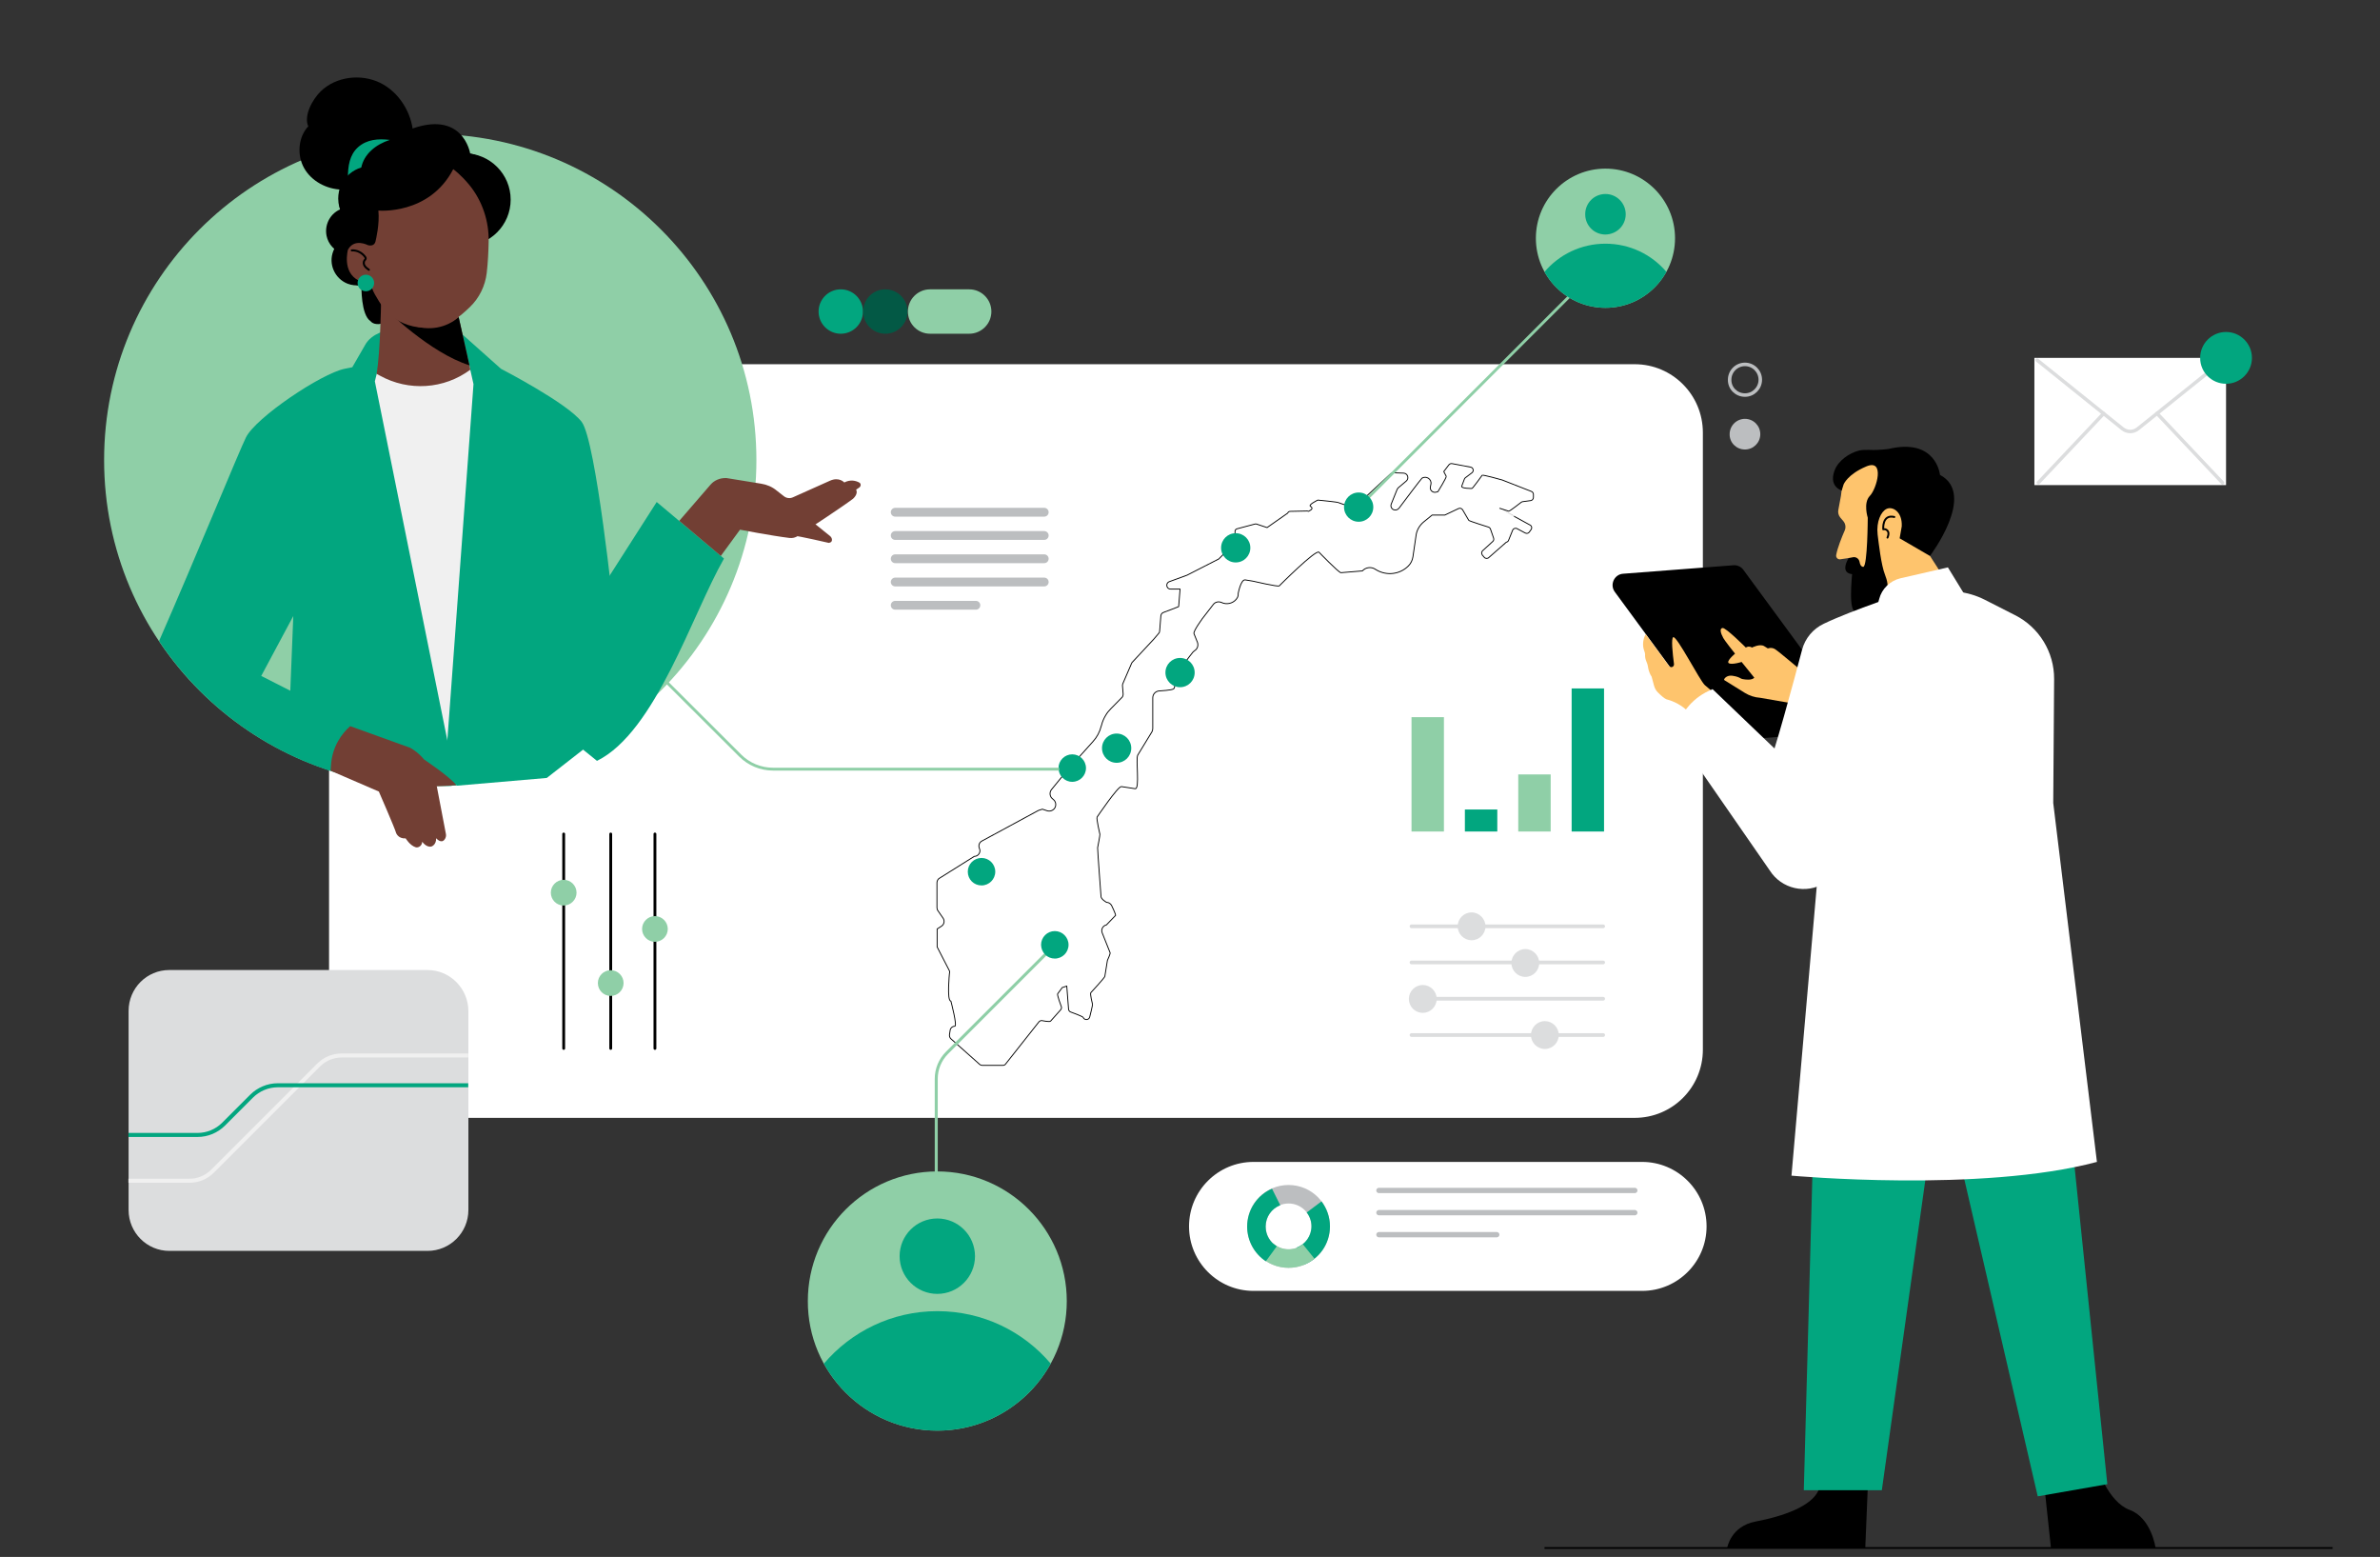 <?xml version="1.0" encoding="utf-8"?>
<!-- Generator: Adobe Illustrator 28.0.0, SVG Export Plug-In . SVG Version: 6.00 Build 0)  -->
<svg version="1.1" id="Layer_1" xmlns="http://www.w3.org/2000/svg" xmlns:xlink="http://www.w3.org/1999/xlink" x="0px" y="0px"
	 viewBox="0 0 1351.1 883.6" style="enable-background:new 0 0 1351.1 883.6;" xml:space="preserve">
<rect x="0" y="0" width="1351.1" height="883.6" fill="#333333" stroke="none"/>
<style type="text/css">
	.st0{fill:#FFFFFF;}
	.st1{fill:none;stroke:#000000;stroke-width:0.5;stroke-linecap:round;stroke-linejoin:round;}
	.st2{fill:#02A67F;}
	.st3{fill:#FEC46D;}
	.st4{fill:none;stroke:#000000;stroke-miterlimit:10;}
	.st5{fill:none;stroke:#000000;stroke-width:1.09;stroke-linecap:round;stroke-linejoin:round;}
	.st6{fill:#8FCFA7;}
	.st7{fill:none;stroke:#DCDDDE;stroke-width:1.98;stroke-linecap:round;stroke-linejoin:round;}
	.st8{fill:none;stroke:#8FCFA7;stroke-width:1.62;stroke-miterlimit:10;}
	.st9{fill:#F0F0F0;}
	.st10{fill:none;stroke:#8FCFA7;stroke-width:1.71;stroke-miterlimit:10;}
	.st11{fill:none;stroke:#000000;stroke-width:1.61;stroke-linecap:round;stroke-linejoin:round;}
	.st12{fill:none;stroke:#BCBEC0;stroke-width:5;stroke-linecap:round;stroke-linejoin:round;}
	.st13{fill:none;stroke:#BCBEC0;stroke-width:2;stroke-linecap:round;stroke-linejoin:round;}
	.st14{fill:#BCBEC0;}
	.st15{fill:none;stroke:#BCBEC0;stroke-width:3;stroke-linecap:round;stroke-linejoin:round;}
	.st16{fill:#DCDDDE;}
	.st17{fill:none;stroke:#F0F0F0;stroke-width:2.29;stroke-miterlimit:10;}
	.st18{fill:none;stroke:#02A67F;stroke-width:2.29;stroke-miterlimit:10;}
	.st19{fill:#035945;}
	.st20{fill:none;stroke:#DCDDDE;stroke-width:2.11;stroke-linecap:round;stroke-linejoin:round;}
	.st21{fill:#723F34;}
	.st22{fill:none;stroke:#000000;stroke-width:1.15;stroke-linecap:round;stroke-linejoin:round;}
</style>
<path class="st0" d="M928,206.7H225.5c-21.4,0-38.7,17.3-38.7,38.7v350.3c0,21.4,17.3,38.7,38.7,38.7H928
	c21.4,0,38.7-17.3,38.7-38.7V245.5C966.7,224.1,949.4,206.7,928,206.7z"/>
<path class="st1" d="M589.2,460.1l-31.8,17.2c-1.5,0.8-2.1,2.6-1.4,4.2c1,2.1-0.6,4.5-2.9,4.5L533,498.6c-0.7,0.6-1.1,1.5-1.1,2.4
	v14.1c0,0.7,0.2,1.3,0.6,1.8l2.9,4.2c1,1.5,0.6,3.5-0.9,4.5l-2.5,1.6v10.2l6.8,13.2c0.3,0.5,0.4,1.1,0.2,1.7c0,0-1.6,15.8,0.8,15.8
	c0,0,3.8,14.3,2.2,14.3h0c-1.3,0-2.4,1-2.6,2.2l-0.4,2.6c-0.1,0.9,0.2,1.8,0.9,2.4l16.3,14.5c0.4,0.3,0.8,0.5,1.3,0.5h11.9
	c0.6,0,1.2-0.3,1.5-0.8l18.9-23.9c0.5-0.6,1.4-0.9,2.2-0.6c0,0,3.9,0.8,4.4,0.2l5.7-6.4c0.5-0.6,0.7-1.4,0.3-2.1c0,0-2.4-6.4-2-7
	l2.3-3.1c0.1-0.1,0.2-0.3,0.2-0.4l2.7-0.9c0,0,0,0.1,0,0.1l1,13c0.1,0.8,0.6,1.5,1.4,1.7c0,0,6.7,2.4,6.9,3c0.7,1.7,3.2,1.6,3.7-0.2
	c0,0,1.8-7,1.6-7.3c0,0-1.6-6.1-0.9-6.6c0,0,7.8-8.4,7.9-9.2l1.4-8.7c0-0.2,0.1-0.5,0.2-0.7c0,0,1.6-3.4,1.4-4l-4.5-11.3
	c-0.8-1.9,0.4-4.1,2.4-4.5l5.2-5.4c0.1-0.8-2.3-5.7-2.3-5.7c-0.6-1-1.6-1.7-2.8-1.7c0,0-3.4-1.8-3.2-3.7c0,0-2-26.6-1.9-27.3
	c0,0,1.4-7.1,1.3-7.6c0,0-2.1-9-1.6-9.8c0,0,11.9-17.6,13.8-17.3l7.8,1.2c2.8,0.4,0.2-16.9,1.5-19.1l7.8-12.8
	c0.5-0.7,0.7-1.6,0.7-2.5v-17.2c0-2.2,1.8-3.9,3.9-3.9c0,0,7.3-0.4,8-1.2c1.2-1.3,0.3-5,0.3-5c-0.9-1.5,10.6-15.8,10.6-15.8
	c0.3-0.3,0.6-0.6,0.9-0.8c1.6-0.9,2.3-2.9,1.7-4.7l-2-5c-0.5-1.3,4.4-8,4.4-8c0-0.1,0.1-0.1,0.1-0.2l6.5-8.4c1.1-1.4,3-1.8,4.6-1.1
	c2.9,1.4,6.4,0.6,8.4-1.8l0.2-0.3c0.7-0.8,1-1.9,0.9-3c0,0,1.5-8.1,4-7.7l4.3,0.7c0.1,0,14.1,3.3,15,2.7c0,0,20.9-21,22.6-19.1
	c0,0,11,11.4,12.4,11.6l12.2-1c1.8-2,4.8-2.5,7.1-1.1l0.8,0.5c5.9,3.5,13.4,2.6,18.2-2.2c1.4-1.4,2.3-3.2,2.6-5.2l1.8-12.3
	c0.4-2.9,2-5.6,4.3-7.5l4.8-3.9h7.2l7.8-3.7c0.8-0.4,1.8-0.1,2.3,0.7l3.5,6c0.2,0.4,11.1,3.8,11.1,3.8c0.6,0.2,1,0.6,1.2,1.1
	l1.8,5.2c0.2,0.7,0.1,1.4-0.5,1.9l-5.7,5.2c-0.7,0.6-0.8,1.7-0.2,2.5l1.1,1.3c0.7,0.8,2,0.8,2.7,0l9.8-8.6c0.6-0.1,1.1-0.5,1.3-1.1
	l2.3-5.7c0.4-1,1.6-1.4,2.5-0.9l4.7,2.5c0.8,0.4,1.8,0.2,2.3-0.6l1-1.4c0.7-1,0.2-2.3-0.9-2.7c0,0-17.2-9.4-17.1-9.4l5.3,1.7
	c0.5,0.1,7-5,7-5c0.3-0.2,0.6-0.4,0.9-0.4l4.5-0.6c0.9-0.1,1.6-0.9,1.6-1.8v-1.7c0-0.7-0.4-1.4-1.1-1.7l-16.6-6.5
	c-0.5-0.2-11.1-3.1-11.4-2.7c0,0-5.3,7.4-5.8,7.5c0,0-6.3,0.1-5.8-1.3l1.5-4c0.1-0.3,0.3-0.6,0.6-0.8l3.7-2.8
	c1.2-0.9,0.8-2.9-0.7-3.2l-10.6-2c-0.7-0.1-1.3,0.1-1.8,0.7l-2.9,3.8l1.4,2.7c0.3,0.6-4.7,8.7-4.7,8.7l-1.1,0.3
	c-1.8,0.5-3.6-1.1-3.2-3l0.3-1.5c0.6-2.9-2.7-5-5.1-3.4h0c-0.4,0.3-9.6,12.4-13,17c-0.8,1-2.1,1.3-3.2,0.8c-1.2-0.6-1.7-2-1.2-3.2
	l3.3-8.2c0.2-0.4,0.4-0.7,0.7-1l4.5-3.8c1.8-1.5,0.8-4.4-1.5-4.5l-5.7-0.2c-0.7,0-1.3,0.2-1.8,0.7l-13.8,12.8
	c-0.4,0.4-3.3,6.9-3.3,6.9c-0.4,0.9-12.5-3.5-12.5-3.5c-0.3-0.3-11.5-1.4-11.6-1.4c0,0-5.2,2.5-4.3,3.4l0.7,0.6
	c1.3,1.2-1.8,2.4-1.8,2.4c-0.2-0.2-0.5-0.2-0.8-0.2l-9.5,0.2c-0.6,0-1.2,0.4-1.4,1l-11.7,8.2l-6-2c-0.3-0.1-0.6-0.1-0.9,0l-10.2,2.7
	c-0.7,0.2-1.1,0.8-1.1,1.5v6.3l-9.2,9.3l-18,9.2l-10.1,3.7c-2.3,0.8-1.7,4.3,0.8,4.2l5,0c0.1,0,0.2,0,0.3,0l-0.8,9.9
	c-0.2,0.1-0.4,0.3-0.6,0.3l-8.1,3.1c-0.8,0.3-1.3,1-1.4,1.9l-0.7,8.7c0,0.5-0.2,0.9-0.5,1.2l-2.8,3.3l-12.2,13.1
	c-0.2,0.2-0.3,0.4-0.4,0.6l-5,11.6c-0.1,0.3-0.2,0.7-0.2,1l0.4,5c0,0.6-0.2,1.3-0.6,1.7l-6.3,6.4c-1.1,1.1-2.2,2.4-3,3.8
	c-1.1,1.8-1.9,3.7-2.4,5.7l-0.2,0.6c-0.8,3.2-2.4,6.2-4.7,8.7l-14.2,15.8l-9.3,11.4c-1.3,1.6-1,4.1,0.7,5.3l0.2,0.2
	c1.7,1.2,2,3.6,0.8,5.2c-1,1.3-2.7,1.8-4.2,1.3l-2.7-0.9C591.2,459.5,590.1,459.6,589.2,460.1L589.2,460.1z"/>
<path class="st2" d="M633.9,432.9c4.6,0,8.3-3.7,8.3-8.3s-3.7-8.3-8.3-8.3c-4.6,0-8.3,3.7-8.3,8.3S629.3,432.9,633.9,432.9z"/>
<path class="st2" d="M669.9,390c4.6,0,8.3-3.7,8.3-8.3s-3.7-8.3-8.3-8.3c-4.6,0-8.3,3.7-8.3,8.3S665.4,390,669.9,390z"/>
<path class="st2" d="M701.5,319.2c4.6,0,8.3-3.7,8.3-8.3s-3.7-8.3-8.3-8.3c-4.6,0-8.3,3.7-8.3,8.3S696.9,319.2,701.5,319.2z"/>
<path class="st2" d="M608.7,443.7c4.3,0,7.8-3.5,7.8-7.8s-3.5-7.8-7.8-7.8c-4.3,0-7.8,3.5-7.8,7.8S604.4,443.7,608.7,443.7z"/>
<path class="st2" d="M557.2,502.5c4.3,0,7.8-3.5,7.8-7.8c0-4.3-3.5-7.8-7.8-7.8c-4.3,0-7.8,3.5-7.8,7.8
	C549.4,499.1,552.9,502.5,557.2,502.5z"/>
<path d="M1051.8,322.3c0,0-2.6,21,0.6,24.2c4,4.1,14,4.9,18,0c4-4.9,0-18,0-18"/>
<path d="M1045,415.5l-62.5,4.8c-2.2,0.2-4.4-0.8-5.7-2.6l-60.1-81.8c-3-4.1-0.3-10,4.8-10.3l62.5-4.8c2.2-0.2,4.4,0.8,5.7,2.6
	l60.1,81.8C1052.8,409.3,1050.1,415.1,1045,415.5z"/>
<path d="M1058.9,878.5h-78.4c0,0,1.9-12.3,16.1-15s35-8.8,36.6-20.8l1.4-10.4h26.2L1058.9,878.5L1058.9,878.5z"/>
<path d="M1159.7,835.3l4.6,43.2h59.4c0,0-2.3-17-14.7-21.6s-18.5-24.5-18.5-24.5"/>
<path class="st3" d="M1027.8,385c0,0-18.3-15.6-20.3-16.7c-2-1.1-3.9-0.3-3.9-0.3l-2.1-1.3c-2.4-1.5-6.9,0.8-6.9,0.8
	c-2-1.2-3.5,0-3.5,0s-11.4-11.4-13.2-11.1c-1.8,0.2-1.2,2.8,0.4,5.7s17.6,22.5,17.6,22.5c-1.4,1.6-5.1,1.1-6.6,0.8
	c-0.4-0.1-0.8-0.2-1.1-0.4c-0.7-0.4-1.9-1.1-4.7-1.5c-2.9-0.4-4.3,1.2-4.7,1.9c-0.1,0.2,0,0.4,0.1,0.6l11.6,7.2
	c2.6,1.6,5.6,2.6,8.7,2.8l19.6,3.4"/>
<path class="st3" d="M963.1,409.3l-3.3-3.9c-3.3-3.9-7.7-6.7-12.6-8.2l-1.1-0.3c-1.2-0.4-3.4-2.4-5-4c-1-1-1.7-2.3-2.1-3.7l-1.4-5.2
	c-0.8-1-1.7-3.4-1.9-4.7l-0.2-1.1c-0.1-0.5-0.2-1.1-0.4-1.6l-0.7-1.8c-0.4-1.1-0.6-2.3-0.5-3.5c0-0.5-0.2-1.2-0.5-2
	c-1-2.7-0.8-5.7,0.3-8.3l0.5-1l0-0.1l13.3,18.1c1.1,1.3,3,0.4,2.8-1.2c-0.8-6.1-1.7-14.7-0.4-15.2c2.1-0.7,15.1,24.7,17.9,27.2
	s8.8,7.1,8.8,7.1"/>
<path class="st3" d="M985.5,370.5c0,0-4.7,3.8-4.4,5.4s5.6,0.6,9.6-0.9"/>
<path class="st2" d="M1091.2,566l65.6,283.2l39.5-6.9l-30.1-291.6"/>
<path class="st2" d="M1032.9,519.6l-8.9,326.1h44.3l41.6-296.5l-17.9,6.9l-12.1-1.7"/>
<path class="st3" d="M1049.5,316.7l-4.8,0.7c-1.4,0.2-2.6-1-2.3-2.5c0.7-3.9,3.2-10.2,4.8-13.8c0.8-1.8,0.5-3.9-0.8-5.4l-1.7-2
	c-1-1.2-1.4-2.8-1.1-4.3l1.5-8.1l1-8.4l10.9-11.9l8.4,1.2l6.2,1.6l24.6,30.9l-1.4,19.5l8.5,13.2l-29.1,18.7l-7.9-18.6L1049.5,316.7
	L1049.5,316.7z"/>
<path d="M1049.5,316.7c0,0-5.8,8.8,2.6,9.2l-0.1,10.9c0.2,4.5,5.4,6.9,9,4.2l7-1.4l2.3-3.8c2.4-1.8,0.9-6.8-0.2-9.6
	c-2.2-5.5-3.6-18.1-4.2-22.9c-0.8-7.2,1.9-13,5.1-14.5c3.3-1.6,9,1.5,8.6,9.9l-1.2,6.8l17.2,10c0,0,26.7-35,5.7-46
	c0,0-2-21.2-29.3-14.7c-1.9,0.2-3.7,0.4-5.6,0.5c-3.4,0.3-7.8-0.4-11.1,0.4c-5.5,1.4-11.7,5.7-13.8,11.2c-1.9,4.8-1.2,9.4,4,11.5
	l1.1-3.5c0,0,2.2-5.7,12.9-10.2c10.7-4.5,5.9,12.7,2,16.7c-3.9,4-1.2,12.4-1.2,12.4s-0.1,27.3-2.5,27.9c-1.2,0.3-1.9-1.3-2.2-3
	c-0.4-1.8-2.2-2.9-4-2.4L1049.5,316.7"/>
<path class="st0" d="M1034.9,462.4L1017,667.2c0,0,107.6,9.8,173.4-7.8l-24.8-203.7l0.5-70.3c0.1-15.3-8.5-29.4-22.2-36.3l-17.3-8.8
	c-4.8-2.4-10.1-4-15.5-4.5l-28.3,0.2c0,0-30.8,10-47.5,18c-6.1,2.9-10.6,8.3-12.3,14.8c-4.7,17.8-15.7,58.8-20.8,71.3"/>
<path class="st0" d="M1066,342.8l0.8-2.9c1.5-5.8,6.2-10.3,12-11.7l27-6.2l9.5,15.5"/>
<path class="st0" d="M1066,449.9c-1.7,7.6-6.4,16.8-11.6,25.2c-8.6,14-18.5,26-18.5,26c-10.6,6.6-24.6,3.4-31.3-7.2l-53.6-77.4
	c2-10.7,9.1-19.8,19-24.4l2.2-1l42.3,40.5"/>
<path class="st4" d="M876.8,878.5h447.4"/>
<path class="st5" d="M1071.5,305.1c0,0,1.2-2.4,0.1-3.8c-1.2-1.4-2.5-0.9-2.5-0.9s-0.8-8.7,6.3-7"/>
<path class="st6" d="M532.1,811.9c40.6,0,73.5-32.9,73.5-73.5c0-40.6-32.9-73.6-73.5-73.6c-40.6,0-73.5,32.9-73.5,73.6
	C458.5,778.9,491.4,811.9,532.1,811.9z"/>
<path class="st2" d="M553.5,712.9c0-11.8-9.6-21.4-21.4-21.4s-21.4,9.6-21.4,21.4c0,11.8,9.6,21.4,21.4,21.4
	S553.5,724.7,553.5,712.9z"/>
<path class="st2" d="M532.1,744.1c-25.8,0-48.9,11.6-64.4,29.8c12.5,22.7,36.7,38,64.4,38s51.8-15.3,64.4-38
	C581,755.6,557.9,744.1,532.1,744.1z"/>
<path class="st0" d="M1263.7,275.3h-108.8v-53.5v-18.7h108.8V275.3z"/>
<path class="st7" d="M1156.5,204.4l48.4,38.9c2.6,2.1,6.2,2.1,8.8,0l50-40.1"/>
<path class="st7" d="M1194.2,234.7l-37,39.2"/>
<path class="st7" d="M1261.7,274l-37.2-39.4"/>
<path class="st2" d="M1263.7,217.8c8.1,0,14.7-6.6,14.7-14.7c0-8.1-6.6-14.7-14.7-14.7s-14.7,6.6-14.7,14.7
	C1249,211.3,1255.6,217.8,1263.7,217.8z"/>
<path class="st6" d="M819.7,407h-18.4v64.9h18.4V407z"/>
<path class="st2" d="M850,459.4h-18.4v12.5H850V459.4z"/>
<path class="st6" d="M880.3,439.5h-18.4v32.4h18.4V439.5z"/>
<path class="st2" d="M910.6,390.7h-18.4v81.2h18.4V390.7z"/>
<path class="st8" d="M372,380.7l48.2,48.1c4.9,4.9,11.6,7.7,18.6,7.7h162.5"/>
<path class="st6" d="M244.2,446.2c102.3,0,185.2-82.9,185.2-185.1c0-102.3-82.9-185.1-185.2-185.1C142,75.9,59.1,158.8,59.1,261.1
	C59.1,363.3,142,446.2,244.2,446.2z"/>
<path class="st9" d="M209.7,203.1L250.2,445l30.4-0.9l2.8-221.5l-11.7-21.3L209.7,203.1z"/>
<path class="st2" d="M259.1,445.6l-46.3-229.2l5.8-23.1l1.7-5.9c0,0-9.3,1.4-13.1,8.5l-7.2,12.5c0,0-1.7,0.3-4.4,0.9
	c-13.2,2.7-50.5,27.7-56,39c-3.7,7.4-27.9,66.6-49.3,115.5c3.5,5.3,7.3,10.3,11.3,15.2c0.9,1.1,1.9,2.3,2.9,3.4
	c12.6,14.6,27.4,27.1,44,37.2c1.3,0.8,2.6,1.5,3.9,2.3c16.8,9.7,35.3,16.8,54.8,20.8c6.1,1.2,12.2,2.2,18.5,2.8l30,0.6
	C256.7,445.8,257.9,445.7,259.1,445.6L259.1,445.6z M148.3,383.6l18.2-34l-1.7,42.4L148.3,383.6z"/>
<path class="st2" d="M262.5,189.8l21.9,19.5c0,0,37.6,19.4,45.8,30.1S348.5,348,348.5,348l4.2,60.5l-42.3,33l-51.2,4.4l-6.1-14.2
	L268.8,218L262.5,189.8L262.5,189.8z"/>
<path class="st2" d="M411,317l-38.2-32.1l-73.5,114.9l39.6,32C372.2,415.4,392.9,348.6,411,317L411,317z"/>
<path class="st10" d="M598.4,536.7l-60.8,60.8c-3.9,3.9-6.1,9.2-6.1,14.7v59"/>
<path class="st2" d="M598.8,544c4.3,0,7.8-3.5,7.8-7.8c0-4.3-3.5-7.8-7.8-7.8c-4.3,0-7.8,3.5-7.8,7.8
	C591.1,540.6,594.5,544,598.8,544z"/>
<path class="st8" d="M771.3,287.8l125.8-125.8"/>
<path class="st2" d="M771.3,296.1c4.6,0,8.3-3.7,8.3-8.3s-3.7-8.3-8.3-8.3c-4.6,0-8.3,3.7-8.3,8.3S766.7,296.1,771.3,296.1z"/>
<path class="st6" d="M911.4,174.7c21.8,0,39.5-17.7,39.5-39.5s-17.7-39.5-39.5-39.5c-21.8,0-39.5,17.7-39.5,39.5
	S889.6,174.7,911.4,174.7z"/>
<path class="st2" d="M922.9,121.6c0-6.3-5.1-11.5-11.5-11.5c-6.4,0-11.5,5.1-11.5,11.5s5.1,11.5,11.5,11.5
	C917.8,133,922.9,127.9,922.9,121.6z"/>
<path class="st2" d="M911.4,138.3c-13.9,0-26.3,6.2-34.6,16c6.7,12.2,19.7,20.4,34.6,20.4c14.9,0,27.8-8.2,34.6-20.4
	C937.7,144.5,925.3,138.3,911.4,138.3z"/>
<path class="st11" d="M320,473.3v121.7"/>
<path class="st6" d="M320,513.9c4,0,7.3-3.3,7.3-7.3c0-4-3.3-7.3-7.3-7.3c-4,0-7.3,3.3-7.3,7.3C312.7,510.6,315.9,513.9,320,513.9z"
	/>
<path class="st11" d="M346.7,473.3v121.7"/>
<path class="st6" d="M346.7,565.2c4,0,7.3-3.3,7.3-7.3c0-4-3.3-7.3-7.3-7.3c-4,0-7.3,3.3-7.3,7.3
	C339.4,561.9,342.6,565.2,346.7,565.2z"/>
<path class="st11" d="M371.8,473.3v121.7"/>
<path class="st6" d="M371.8,534.5c4,0,7.3-3.3,7.3-7.3c0-4-3.3-7.3-7.3-7.3c-4,0-7.3,3.3-7.3,7.3
	C364.5,531.2,367.8,534.5,371.8,534.5z"/>
<path class="st12" d="M508.2,290.7h84.6"/>
<path class="st12" d="M508.2,303.9h84.6"/>
<path class="st12" d="M508.2,317.1h84.6"/>
<path class="st12" d="M508.2,330.3h84.6"/>
<path class="st12" d="M508.2,343.5H554"/>
<path class="st13" d="M990.6,224.2c4.8,0,8.7-3.9,8.7-8.7c0-4.8-3.9-8.7-8.7-8.7c-4.8,0-8.7,3.9-8.7,8.7
	C981.8,220.3,985.7,224.2,990.6,224.2z"/>
<path class="st14" d="M990.6,255.1c4.8,0,8.7-3.9,8.7-8.7c0-4.8-3.9-8.7-8.7-8.7c-4.8,0-8.7,3.9-8.7,8.7
	C981.8,251.2,985.7,255.1,990.6,255.1z"/>
<path class="st0" d="M932.2,659.4H711.6c-20.2,0-36.6,16.4-36.6,36.6c0,20.2,16.4,36.6,36.6,36.6h220.6c20.2,0,36.6-16.4,36.6-36.6
	C968.8,675.8,952.4,659.4,932.2,659.4z"/>
<path class="st14" d="M755,696c0-13-10.5-23.5-23.5-23.5c-13,0-23.5,10.5-23.5,23.5s10.5,23.5,23.5,23.5
	C744.5,719.5,755,709,755,696z M718.5,696c0-7.2,5.8-13,13-13c7.2,0,13,5.8,13,13s-5.8,13-13,13C724.3,709,718.5,703.2,718.5,696z"
	/>
<path class="st2" d="M755,696c0-5.3-1.8-10.2-4.8-14.2l-8.4,6.3c1.7,2.2,2.7,4.9,2.7,7.8c0,5.5-3.5,10.3-8.4,12.1l3.8,9.8
	C748.8,714.6,755,706,755,696z"/>
<path class="st6" d="M731.5,709c-3.3,0-6.3-1.2-8.6-3.3l-6.9,7.9c4.1,3.7,9.6,5.9,15.5,5.9c5.6,0,10.7-1.9,14.7-5.2l-6.6-8.2
	C737.4,708,734.6,709,731.5,709z"/>
<path class="st2" d="M724.8,707.3c-3.8-2.3-6.3-6.4-6.3-11.2c0-5.5,3.4-10.2,8.3-12.1l-4.7-9.4c-8.3,3.6-14.1,11.9-14.1,21.5
	c0,8.2,4.2,15.5,10.6,19.7L724.8,707.3L724.8,707.3z"/>
<path class="st15" d="M782.8,675.6c0,0,146.6,0,145.6,0"/>
<path class="st15" d="M782.8,688.2c0,0,146.6,0,145.6,0"/>
<path class="st15" d="M782.8,700.7c0,0,68,0,67,0"/>
<path class="st16" d="M242.7,550.5H96.1c-12.8,0-23.1,10.4-23.1,23.2v113c0,12.8,10.4,23.2,23.1,23.2h146.6
	c12.8,0,23.2-10.4,23.2-23.2v-113C265.8,560.9,255.4,550.5,242.7,550.5z"/>
<path class="st16" d="M72.9,670.1h34.6c4.9,0,9.6-1.9,13.1-5.4l60.3-60.3c3.5-3.5,8.2-5.4,13.1-5.4h71.8"/>
<path class="st17" d="M72.9,670.1h34.6c4.9,0,9.6-1.9,13.1-5.4l60.3-60.3c3.5-3.5,8.2-5.4,13.1-5.4h71.8"/>
<path class="st18" d="M72.9,644.1h39.2c5.6,0,10.9-2.2,14.9-6.2l15.8-15.8c3.9-3.9,9.3-6.2,14.9-6.2h108.1"/>
<path class="st2" d="M477.3,189.4c6.9,0,12.6-5.6,12.6-12.6c0-6.9-5.6-12.6-12.6-12.6c-6.9,0-12.6,5.6-12.6,12.6
	C464.7,183.8,470.4,189.4,477.3,189.4z"/>
<path class="st19" d="M502.6,189.4c6.9,0,12.6-5.6,12.6-12.6c0-6.9-5.6-12.6-12.6-12.6s-12.6,5.6-12.6,12.6
	C490,183.8,495.7,189.4,502.6,189.4z"/>
<path class="st6" d="M550.2,164.2h-22.2c-6.9,0-12.6,5.6-12.6,12.6c0,6.9,5.6,12.6,12.6,12.6h22.2c6.9,0,12.6-5.6,12.6-12.6
	C562.8,169.9,557.2,164.2,550.2,164.2z"/>
<path class="st20" d="M801.3,546.2h108.8"/>
<path class="st16" d="M865.9,554.4c4.4,0,7.9-3.6,7.9-7.9s-3.6-7.9-7.9-7.9s-7.9,3.6-7.9,7.9S861.5,554.4,865.9,554.4z"/>
<path class="st16" d="M807.7,574.8c4.4,0,7.9-3.6,7.9-7.9c0-4.4-3.6-7.9-7.9-7.9c-4.4,0-7.9,3.6-7.9,7.9
	C799.8,571.3,803.3,574.8,807.7,574.8z"/>
<path class="st20" d="M801.3,525.7h108.8"/>
<path class="st20" d="M801.3,566.8h108.8"/>
<path class="st20" d="M801.3,587.4h108.8"/>
<path class="st16" d="M835.4,533.6c4.4,0,7.9-3.6,7.9-7.9s-3.6-7.9-7.9-7.9c-4.4,0-7.9,3.6-7.9,7.9S831,533.6,835.4,533.6z"/>
<path class="st16" d="M877,595.3c4.4,0,7.9-3.6,7.9-7.9c0-4.4-3.6-7.9-7.9-7.9c-4.4,0-7.9,3.6-7.9,7.9
	C869.1,591.7,872.6,595.3,877,595.3z"/>
<path d="M193.5,120.5c0,0-7.1,4.5-5,15c0,0,2.4,6.8,1.9,12.1c0,0,1.3,12.9,14.8,14.7c0,0-0.4,16.5,5.2,20c0,0,1.6,2.4,6.2,1.4l7.7-8
	l4.4-21.5l2.1-24.2l42.8,1.1l-1.9,10c0,0,12.3-13.1,14.1-21.5c0,0,5.4-26.8-18.9-32.5c0,0-4-25.7-35.3-13.2l-25.4,13.6l-12.2,16.2
	C194.2,103.4,190.7,110.4,193.5,120.5L193.5,120.5z"/>
<path d="M194,107.6c-8.5-0.2-17.1-4.7-21.3-12.1c-4.2-7.4-3.5-17.6,2.3-23.8c-2.7-6.1,2.4-15.3,7.1-19.9c8.7-8.4,22.8-10.1,33.7-4.8
	c10.8,5.3,18,17,18.8,29"/>
<path class="st2" d="M197.5,101c1.5-2.2,4.6-4.7,7.5-5.4c1.4-8.2,8.5-13.7,16.3-16.2c-6.6-0.8-13-0.3-18,4.1
	C198.4,87.9,197.5,94.3,197.5,101L197.5,101z"/>
<path class="st21" d="M216.3,172.3c0,0-0.4,27.6-2.5,39.9l1.9,1c16.3,9,36.4,7.7,51.3-3.4l-9.3-41.7"/>
<path class="st21" d="M409.2,315.5l-23.6-19.9l17.8-20.6c2.1-2.4,5.2-3.7,8.4-3.7l0.6,0l19.7,3.2c3.2,0.5,6.3,1.8,8.8,3.9l4.1,3.2
	c1.5,1.2,3.5,1.4,5.2,0.6l21-9.4c5.2-2.3,8.1,1,8.1,1c3.5-1.8,6.5-1,8.4,0c1.1,0.5,1.2,2,0.2,2.8l-1.9,1.3c1.4,2.5-1.8,5.2-1.8,5.2
	c-6.4,4.8-25.1,17.1-31.3,21.1c-1.4,0.9-3,1.3-4.7,1.1c-10-1.2-28.1-4.7-28.1-4.7L409.2,315.5L409.2,315.5z"/>
<path class="st21" d="M462.5,297.2l8.7,7c0.6,0.5,1.1,1.3,1.1,2.1c0,0.8-0.3,1.6-1.8,1.8c0,0-17.2-4-20-4.1"/>
<path class="st21" d="M232.9,424.4l-34.1-12.3c-4.7,4.1-10.3,11.6-10.9,22.3l-0.2,3l30.8,13.3c8,32.1,24.1-17.2,24.1-17.2
	C240.1,429.8,236.8,426.6,232.9,424.4z"/>
<path d="M263.6,139.6c14.5,0,26.3-11.8,26.3-26.3c0-14.5-11.8-26.3-26.3-26.3c-14.5,0-26.3,11.8-26.3,26.3
	C237.3,127.8,249.1,139.6,263.6,139.6z"/>
<path d="M260.4,180c-0.8,0.7-1.8,1.4-2.8,2.1c-7.8,5.1-17.8,5.5-26,1.3c-6.8-3.4-12.4-7.8-12.4-7.8s25,24.8,47.3,31.7L260.4,180
	L260.4,180z"/>
<path d="M200.7,128.3c-5.2-3.3-8.7-9-8.7-15.6c0-10.2,8.2-18.4,18.4-18.4c5.1,0,9.7,2.1,13,5.4"/>
<path d="M194,143.7c-4.2-1.5-7.6-5.1-8.6-9.8c-1.5-7.3,3.1-14.4,10.3-15.9c3.6-0.8,7.2,0,10.1,1.9"/>
<path d="M211.1,159.1c-3.8,2.9-9,3.7-13.8,1.9c-7.3-2.9-11-11.2-8.1-18.5c1.4-3.7,4.2-6.4,7.6-7.9"/>
<path class="st21" d="M207.7,160.6c-13-2.7-10.9-15.4-10.3-18.4c0.1-0.4,0.2-0.8,0.5-1.1c3.7-5.8,10.9-2,10.9-2s3.9,1.4,4.5-2.7
	c0,0,2.3-9.2,1.5-16.9c0,0,28.9,2.7,42.5-23.5c0,0,4.3,3.1,9,8.8c7.5,9.1,11.4,20.8,11.1,32.6c-0.1,5.1-0.4,11.6-1.1,17.6
	c-0.9,7.3-4.2,14.1-9.5,19.2c-1.5,1.4-3.1,3-5,4.5c-12.6,10.2-31,9.7-42.4-1.8c-0.4-0.4-0.7-0.7-1.1-1.1c0,0-5.9-8.5-7-12l-1.1-3.5"
	/>
<path class="st22" d="M199.7,142.1c3-0.2,6,1.4,7.7,3.9c0.1,0.2,0.2,0.4,0.2,0.6c0,0.5-0.4,0.9-0.7,1.2c-0.6,0.9-0.5,2.2,0.1,3.1
	c0.6,0.9,1.5,1.6,2.4,2.2"/>
<path class="st2" d="M207.7,165.3c2.6,0,4.7-2.1,4.7-4.7s-2.1-4.7-4.7-4.7s-4.7,2.1-4.7,4.7S205.1,165.3,207.7,165.3z"/>
<path class="st21" d="M240.7,431c0,0,14.2,9.4,18.4,14.6c0,0-7.9,0.6-11.4,0.6"/>
<path class="st21" d="M215.1,449.3c0,0,9,20.6,9.8,23.5c0,0,1.2,3.3,5.4,3c0,0,2.4,4,5.6,5c0.9,0.3,1.9,0,2.6-0.6
	c0.7-0.6,1.1-1.4,1.2-2.5c0,0,2.3,3.4,5.2,2.7c0,0,2.8-0.8,2.7-4.7c0,0,2.8,3.4,4.8,0.7c0.7-0.9,1-2.2,0.7-3.3l-5.7-29.8l-5-9.5"/>
</svg>
